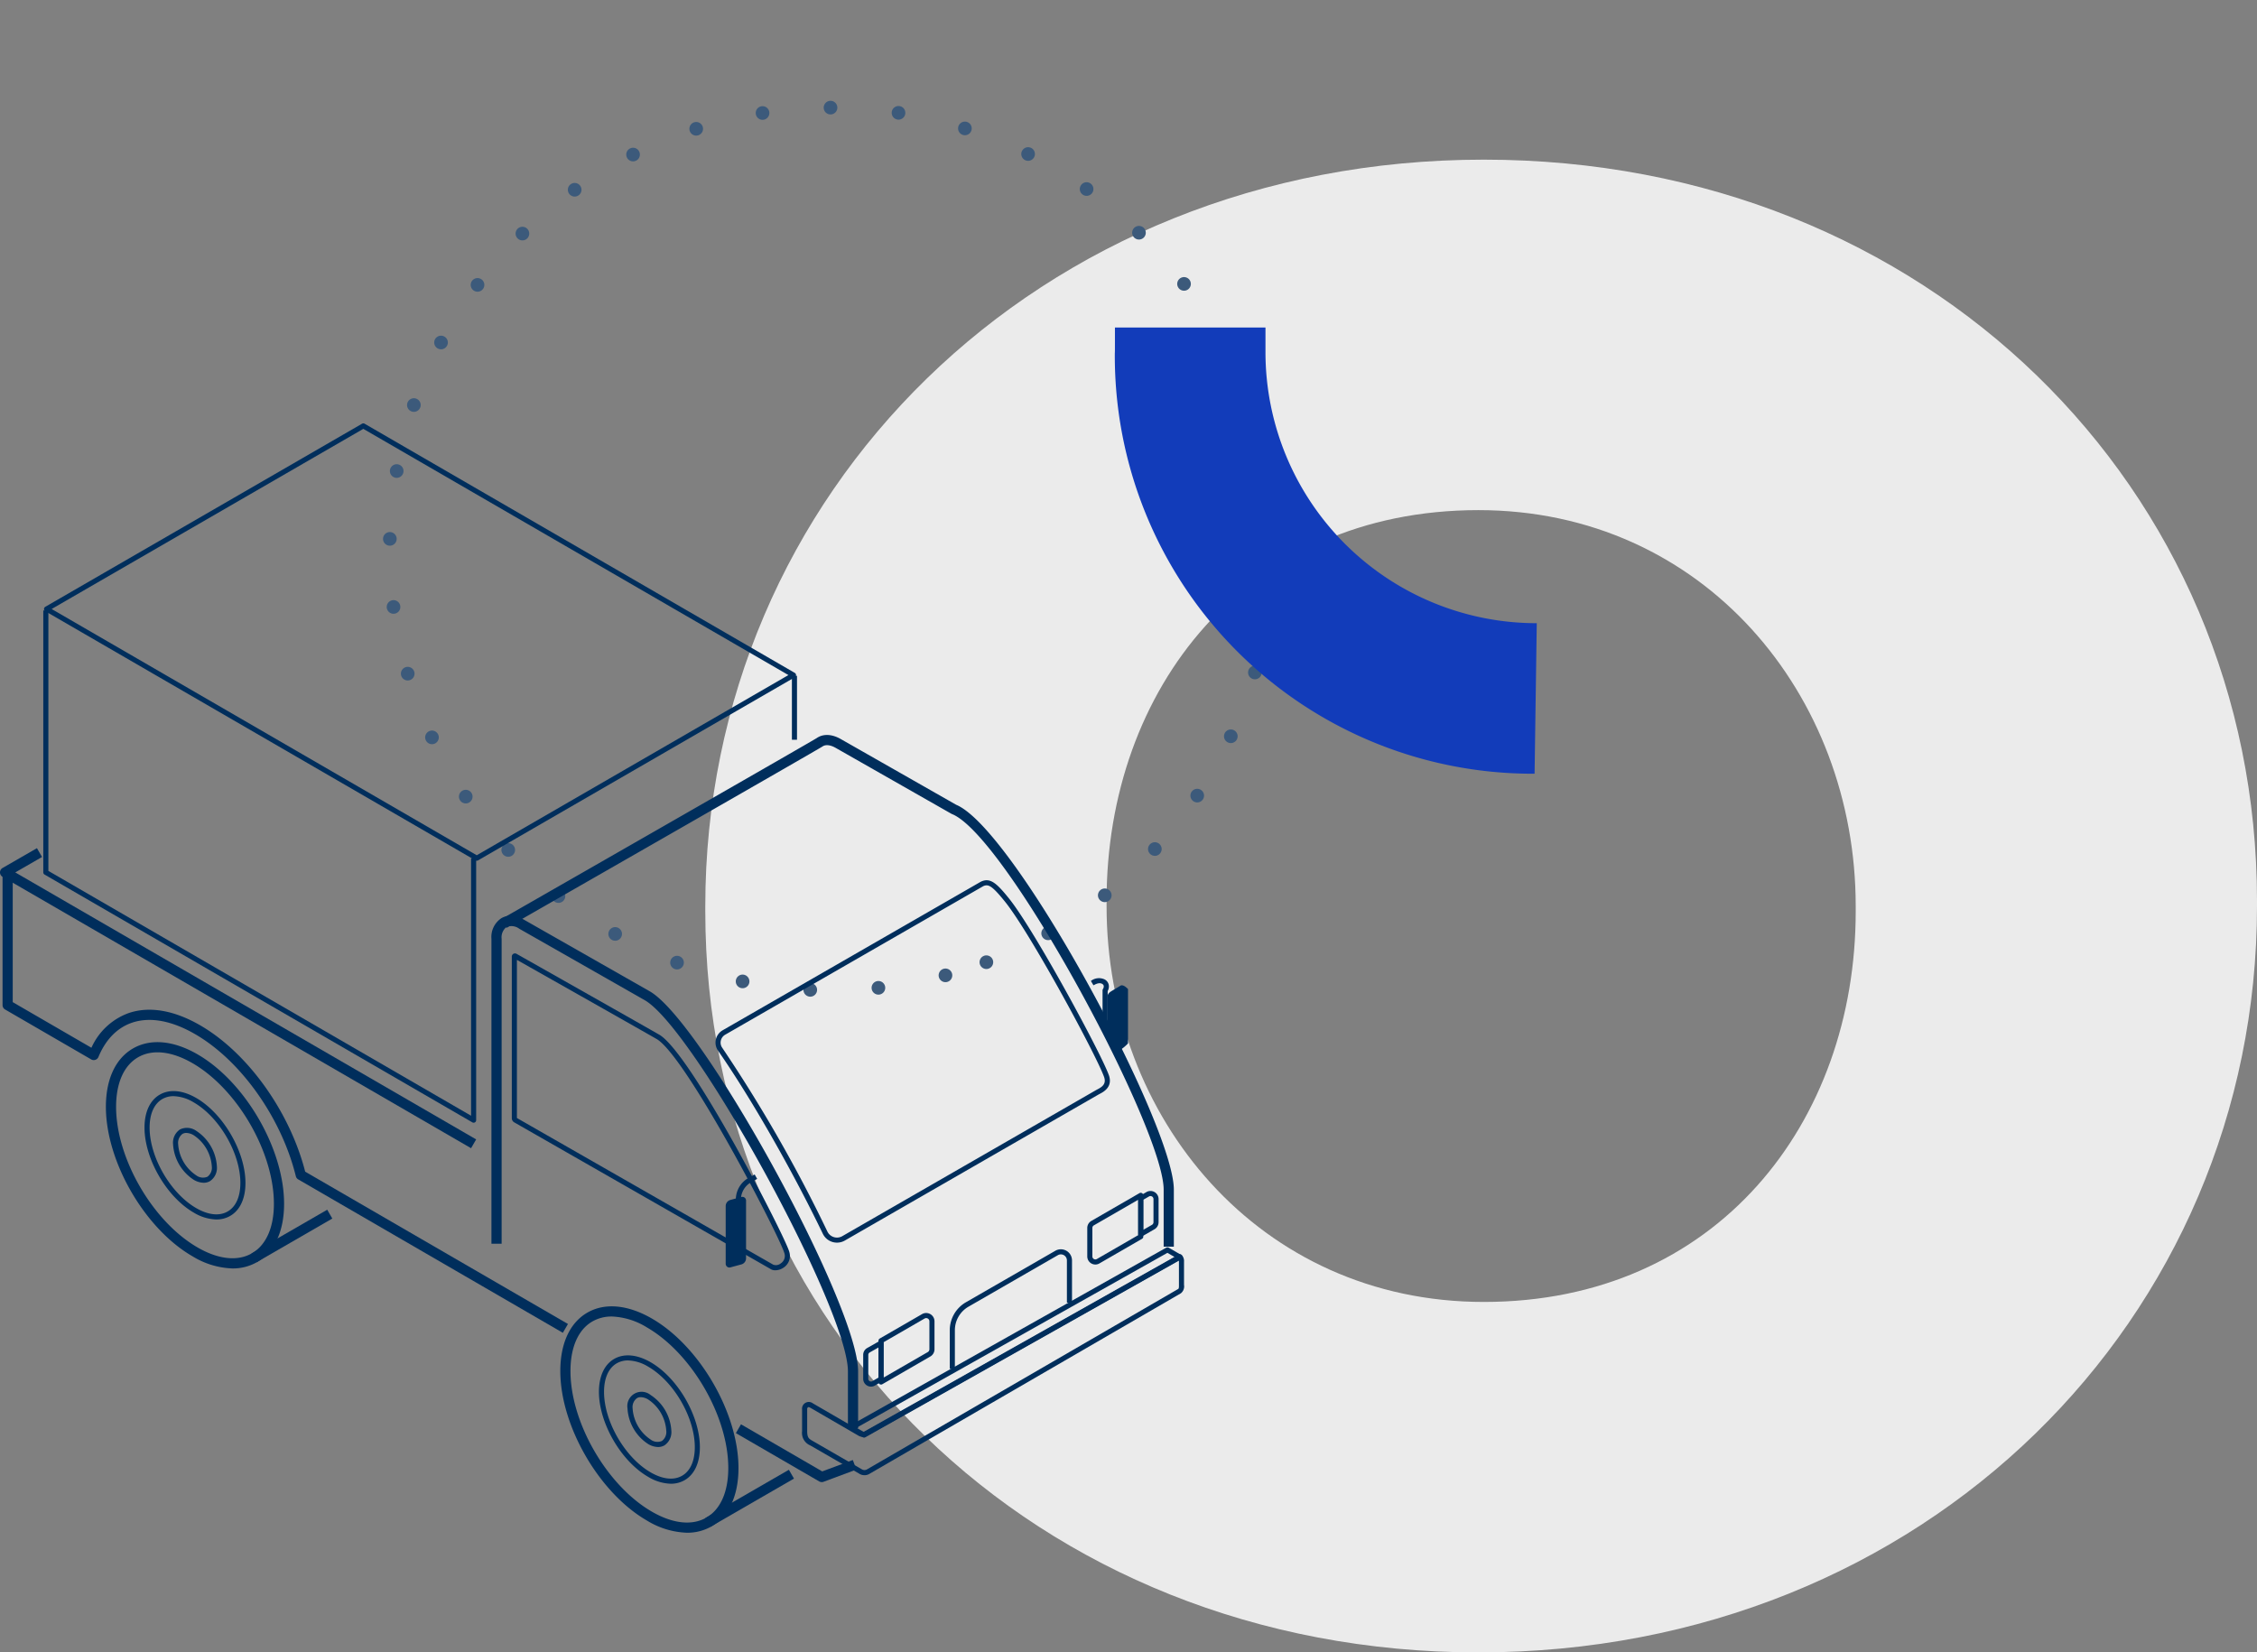 <svg xmlns="http://www.w3.org/2000/svg" xmlns:xlink="http://www.w3.org/1999/xlink" width="496.013" height="363.172" viewBox="0 0 496.013 363.172">
  <rect x="0" y="0" width="496.013" height="363.172" fill="#808080" stroke="none"/>
  <defs>
    <clipPath id="clip-path">
      <rect id="Rectangle_1216" data-name="Rectangle 1216" width="341.013" height="328.082" fill="#ebebeb"/>
    </clipPath>
    <clipPath id="clip-path-2">
      <rect id="Rectangle_1217" data-name="Rectangle 1217" width="92.731" height="98.07" fill="none"/>
    </clipPath>
  </defs>
  <g id="Group_6292" data-name="Group 6292" transform="translate(-1137 -9886.331)">
    <g id="Group_6163" data-name="Group 6163" transform="translate(10 83)">
      <g id="Group_6160" data-name="Group 6160" transform="translate(1282 9838.421)">
        <g id="Group_6013" data-name="Group 6013" clip-path="url(#clip-path)">
          <path id="Path_4662" data-name="Path 4662" d="M252.823,165.216v-1.175c0-46.454-33.523-87.015-82.909-87.015-51.152,0-81.725,39.385-81.725,85.84v1.175c0,46.445,33.513,87.015,82.9,87.015,51.153,0,81.735-39.4,81.735-85.84M0,165.216v-1.175C0,73.492,72.9,0,171.088,0,268.7,0,341.013,72.317,341.013,162.866v1.175c0,90.539-72.909,164.041-171.1,164.041C72.317,328.082,0,255.765,0,165.216" transform="translate(0 0)" fill="#ebebeb"/>
        </g>
      </g>
      <g id="Ellipse_210" data-name="Ellipse 210" transform="matrix(0.259, 0.966, -0.966, 0.259, 1379.296, 9803.331)" fill="none" stroke="#3c5a7b" stroke-linecap="round" stroke-width="3" stroke-dasharray="0 15">
        <circle cx="98.5" cy="98.5" r="98.5" stroke="none"/>
        <circle cx="98.5" cy="98.5" r="97" fill="none"/>
      </g>
      <g id="Group_6149" data-name="Group 6149" transform="translate(-7231 6018.79)">
        <path id="Path_4833" data-name="Path 4833" d="M103.524,149.365.558,89.716a1.118,1.118,0,0,1,0-1.937L8.12,83.421l1.117,1.938L3.355,88.751l101.29,58.678Z" transform="translate(8358 3887.532)" fill="#002e5c"/>
        <rect id="Rectangle_1294" data-name="Rectangle 1294" width="1.119" height="14.054" transform="translate(8532.034 3933.071)" fill="#002e5c"/>
        <path id="Path_4834" data-name="Path 4834" d="M103.071,149.322a.559.559,0,0,1-.281-.075L8.779,94.787A.559.559,0,0,1,8.5,94.3V36.737H9.619V93.981l92.893,53.809V91.2h1.119v57.567a.56.56,0,0,1-.56.56" transform="translate(8359.013 3881.968)" fill="#002e5c"/>
        <path id="Path_4835" data-name="Path 4835" d="M103.74,96.126a.561.561,0,0,1-.281-.076L8.922,41.287a.56.56,0,0,1,0-.969L78.536.075a.563.563,0,0,1,.561,0l94.538,54.764a.56.56,0,0,1,0,.969L104.02,96.051a.567.567,0,0,1-.28.075M10.32,40.8,103.74,94.919l68.5-39.6L78.816,1.206Z" transform="translate(8359.03 3877.59)" fill="#002e5c"/>
        <rect id="Rectangle_1295" data-name="Rectangle 1295" width="19.229" height="2.238" transform="translate(8413.26 4060.032) rotate(-30.001)" fill="#002e5c"/>
        <rect id="Rectangle_1296" data-name="Rectangle 1296" width="21.203" height="2.238" transform="matrix(0.866, -0.5, 0.5, 0.866, 8513.008, 4118.173)" fill="#002e5c"/>
        <path id="Path_4836" data-name="Path 4836" d="M163.368,209.26a1.114,1.114,0,0,1-.562-.151L144.5,198.5l1.124-1.937,17.851,10.349,6.724-2.5.78,2.1-7.219,2.684a1.155,1.155,0,0,1-.391.069" transform="translate(8375.223 3901.017)" fill="#002e5c"/>
        <path id="Path_4837" data-name="Path 4837" d="M123.634,189.309,65.478,155.595a1.117,1.117,0,0,1-.524-.7c-3.177-12.867-12.084-25.421-22.163-31.242-5.136-2.966-9.915-3.831-13.832-2.5-3.245,1.1-5.8,3.7-7.382,7.53a1.119,1.119,0,0,1-1.595.539L1.057,118.25a1.118,1.118,0,0,1-.557-.968V88.674H2.738v27.962l17.294,10.026a14.3,14.3,0,0,1,8.208-7.631c4.536-1.542,9.96-.614,15.67,2.684,10.452,6.035,19.69,18.923,23.1,32.181l57.749,33.477Z" transform="translate(8358.06 3888.158)" fill="#002e5c"/>
        <path id="Path_4838" data-name="Path 4838" d="M48.621,171.25a17.875,17.875,0,0,1-8.808-2.679c-10.488-6.056-19.021-20.791-19.021-32.848,0-6.051,2.112-10.6,5.946-12.817,3.858-2.227,8.9-1.771,14.194,1.286,10.489,6.056,19.022,20.791,19.022,32.848,0,6.051-2.112,10.6-5.946,12.817a10.644,10.644,0,0,1-5.387,1.393m-7.689-4.618c4.574,2.641,8.82,3.1,11.956,1.286,3.112-1.8,4.827-5.661,4.827-10.879,0-11.344-8.031-25.21-17.9-30.909-4.573-2.64-8.816-3.1-11.955-1.287-3.112,1.8-4.827,5.661-4.827,10.879,0,11.344,8.031,25.211,17.9,30.91" transform="translate(8360.479 3892.073)" fill="#002e5c"/>
        <path id="Path_4839" data-name="Path 4839" d="M44.174,159.344a10.124,10.124,0,0,1-4.986-1.517c-5.962-3.443-10.812-11.82-10.812-18.674,0-3.424,1.191-6,3.353-7.245,2.178-1.257,5.025-.994,8.019.734,5.963,3.443,10.814,11.82,10.814,18.674,0,3.422-1.191,6-3.354,7.243a5.982,5.982,0,0,1-3.033.783m-9.409-27.1a4.884,4.884,0,0,0-2.477.632c-1.8,1.04-2.793,3.268-2.793,6.275,0,6.5,4.6,14.44,10.253,17.7,2.635,1.521,5.084,1.783,6.9.735s2.795-3.269,2.795-6.275c0-6.5-4.6-14.44-10.254-17.7a9.021,9.021,0,0,0-4.423-1.367" transform="translate(8361.382 3893.218)" fill="#002e5c"/>
        <path id="Path_4840" data-name="Path 4840" d="M40.7,150.414a4.426,4.426,0,0,1-2.184-.658,10.027,10.027,0,0,1-4.537-7.839,3.5,3.5,0,0,1,1.522-3.219,3.524,3.524,0,0,1,3.575.3,10.027,10.027,0,0,1,4.539,7.84,3.494,3.494,0,0,1-1.522,3.218,2.755,2.755,0,0,1-1.393.362m-3.8-10.957a1.654,1.654,0,0,0-.836.21,2.448,2.448,0,0,0-.963,2.25,8.921,8.921,0,0,0,3.978,6.868,2.481,2.481,0,0,0,2.458.3,2.45,2.45,0,0,0,.963-2.248,8.921,8.921,0,0,0-3.98-6.87,3.309,3.309,0,0,0-1.619-.508" transform="translate(8362.051 3894.078)" fill="#002e5c"/>
        <path id="Path_4841" data-name="Path 4841" d="M217.893,119.537h-1.119v-7.9a.566.566,0,0,1,.077-.285,1.038,1.038,0,0,0,.176-.743.7.7,0,0,0-.346-.406c-.458-.261-1.1-.153-1.9.323l-.571-.964a2.916,2.916,0,0,1,3.029-.331,1.787,1.787,0,0,1,.873,1.091,1.986,1.986,0,0,1-.215,1.459Z" transform="translate(8383.531 3890.573)" fill="#002e5c"/>
        <path id="Path_4842" data-name="Path 4842" d="M220.4,110.386l-2,1.21c-.435.263-1.029.715-.9,1.343v8.1a3.008,3.008,0,0,1,.857,1.095c.4.965.846,1.893,1.242,2.851.31-.187.612-.377.8-.52a8.731,8.731,0,0,0,1.576-1.343v-11.95c-.548-.537-1.058-.927-1.576-.787" transform="translate(8383.922 3890.743)" fill="#002e5c" fill-rule="evenodd"/>
        <path id="Path_4843" data-name="Path 4843" d="M246.238,173.65H244V161.111c0-13.349-34.55-77.735-46.506-82.531a1.294,1.294,0,0,1-.138-.066l-25.41-14.471c-1.174-.678-2.237-.794-2.924-.321-.909.628-62.442,35.859-69.456,39.873l-1.112-1.942c23.475-13.439,68.17-39.047,69.311-39.783,1.411-.975,3.346-.894,5.295.231L198.4,76.533c12.885,5.362,47.836,70.419,47.836,84.578Z" transform="translate(8369.734 3884.883)" fill="#002e5c"/>
        <path id="Path_4844" data-name="Path 4844" d="M177.082,209.321h-2.238V196.837c0-13.793-33.86-75.587-44.729-81.63l-27.481-15.65a2.925,2.925,0,0,0-2.827-.388,2.881,2.881,0,0,0-1.068,2.6v67.013H96.5V101.771a4.932,4.932,0,0,1,2.187-4.541c1.416-.819,3.213-.68,5.061.385l27.465,15.641c11.567,6.431,45.869,68.925,45.869,83.581Z" transform="translate(8369.502 3889.115)" fill="#002e5c"/>
        <path id="Path_4845" data-name="Path 4845" d="M158.42,173.732a1.951,1.951,0,0,1-1.163-.342L101,141.2a1.049,1.049,0,0,1-.5-.87V104.807a.692.692,0,0,1,1.062-.613c1.246.7,30.614,17.309,31.144,17.647,6.791,3.414,27.718,44.214,28.749,47.756a3.068,3.068,0,0,1-1.227,3.548,3.293,3.293,0,0,1-1.807.586m-56.8-33.466,56.224,32.17a.431.431,0,0,1,.067.044,1.667,1.667,0,0,0,1.69-.261,1.943,1.943,0,0,0,.779-2.309c-1.106-3.8-21.907-43.917-28.225-47.1-.535-.332-19.851-11.261-30.535-17.3Z" transform="translate(8369.979 3889.996)" fill="#002e5c"/>
        <path id="Path_4846" data-name="Path 4846" d="M170.03,203.627a.558.558,0,0,1-.28-.075l-2.789-1.609a.56.56,0,0,1,.006-.973l69.46-39.084a.558.558,0,0,1,.555,0l2.742,1.588a.559.559,0,0,1-.007.971L170.3,203.555a.554.554,0,0,1-.274.072m-1.659-2.163,1.662.959,68.282-38.469-1.618-.937Z" transform="translate(8377.866 3896.876)" fill="#002e5c"/>
        <path id="Path_4847" data-name="Path 4847" d="M171.2,211.725a2.058,2.058,0,0,1-1.174-.351l-10.721-6.187a2.973,2.973,0,0,1-1.806-3.128V197.3a1.483,1.483,0,0,1,2.373-1.362l10.6,6.151a.773.773,0,0,0,.764.006l69.025-38.858a.56.56,0,0,1,.64.063,1.955,1.955,0,0,1,.534,1.519v5.08a1.924,1.924,0,0,1-.71,1.86c-.288.169-65.662,38.073-68.445,39.686a2.049,2.049,0,0,1-1.084.285M158.91,196.769a.234.234,0,0,0-.122.028.588.588,0,0,0-.169.5v4.763c0,1.443.414,1.681,1.167,2.113l10.838,6.257a1.119,1.119,0,0,0,1.07.06l68.473-39.7c.163-.1.158-.532.153-.881v-5.093a1.907,1.907,0,0,0-.025-.314l-68.508,38.567a1.9,1.9,0,0,1-1.874-.013l-10.6-6.15a.857.857,0,0,0-.4-.133" transform="translate(8376.772 3897.036)" fill="#002e5c"/>
        <path id="Path_4848" data-name="Path 4848" d="M145.619,167.023H144.5V152.654a5.5,5.5,0,0,1,2.508-4.239l1.617-.918.553.973-1.614.916a4.412,4.412,0,0,0-1.945,3.292Z" transform="translate(8375.223 3895.169)" fill="#002e5c"/>
        <path id="Path_4849" data-name="Path 4849" d="M145.949,166.742l-2.421.655a.815.815,0,0,1-1.029-.786V153.92a1.391,1.391,0,0,1,1.027-1.343l2.422-.655a.814.814,0,0,1,1.027.786V165.4a1.391,1.391,0,0,1-1.027,1.343" transform="translate(8374.984 3895.693)" fill="#002e5c" fill-rule="evenodd"/>
        <path id="Path_4850" data-name="Path 4850" d="M187.619,188.473H186.5v-8.5a7.1,7.1,0,0,1,3.54-6.133l19.651-11.321a2.447,2.447,0,0,1,3.67,2.12v9.28h-1.119v-9.28a1.327,1.327,0,0,0-1.991-1.149L190.6,174.813a5.98,5.98,0,0,0-2.98,5.164Z" transform="translate(8380.229 3896.921)" fill="#002e5c"/>
        <path id="Path_4851" data-name="Path 4851" d="M173.06,190.429a.56.56,0,0,1-.56-.56V180.8a.563.563,0,0,1,.28-.485l9.29-5.364a1.827,1.827,0,0,1,2.741,1.583v6.143a1.832,1.832,0,0,1-.913,1.583l-10.558,6.1a.555.555,0,0,1-.28.075m.56-9.307V188.9l9.719-5.612a.711.711,0,0,0,.354-.613v-6.143a.708.708,0,0,0-1.062-.613Z" transform="translate(8378.56 3898.412)" fill="#002e5c"/>
        <path id="Path_4852" data-name="Path 4852" d="M171.209,190.241a1.716,1.716,0,0,1-1.709-1.717v-5.271a1.715,1.715,0,0,1,.9-1.51l2.74-1.556a.56.56,0,0,1,.836.488v7.9a.559.559,0,0,1-.276.482l-1.653.968a1.761,1.761,0,0,1-.838.216m1.649-8.605-1.915,1.087a.6.6,0,0,0-.323.531v5.271a.6.6,0,0,0,.88.525l1.359-.8Z" transform="translate(8378.202 3899.057)" fill="#002e5c"/>
        <path id="Path_4853" data-name="Path 4853" d="M215.277,166.863a1.786,1.786,0,0,1-1.777-1.781v-6.258a1.782,1.782,0,0,1,.889-1.539l10.583-6.112a.56.56,0,0,1,.839.485v9.071a.56.56,0,0,1-.28.485l-9.365,5.408a1.772,1.772,0,0,1-.889.242m9.415-14.236-9.744,5.627a.656.656,0,0,0-.329.57v6.258a.657.657,0,0,0,.987.57l9.086-5.246Z" transform="translate(8383.446 3895.599)" fill="#002e5c"/>
        <path id="Path_4854" data-name="Path 4854" d="M224.06,160.808a.557.557,0,0,1-.56-.56v-7.9a.56.56,0,0,1,.28-.485l1.532-.883a1.777,1.777,0,0,1,2.665,1.539v5.089a1.784,1.784,0,0,1-.89,1.54l-2.748,1.584a.565.565,0,0,1-.28.074m.56-8.134v6.607l1.908-1.1a.66.66,0,0,0,.33-.571v-5.089a.658.658,0,0,0-.986-.57Z" transform="translate(8384.639 3895.556)" fill="#002e5c"/>
        <path id="Path_4855" data-name="Path 4855" d="M167.189,169.369a3.452,3.452,0,0,1-3.107-1.955c-6.821-14.152-15.859-29.948-23.026-40.243a3.1,3.1,0,0,1-.481-2.448,3.133,3.133,0,0,1,1.489-2.025l56.677-32.62c2.112-1.077,3.58.34,6.209,3.588,5.595,6.911,20.179,33.9,21.98,38.851.956,2.628-1.183,3.737-1.988,4.153l-.214.114L168.92,168.907a3.467,3.467,0,0,1-1.73.462m32.882-78.531a1.76,1.76,0,0,0-.8.224l-56.65,32.608a2.008,2.008,0,0,0-.955,1.3,1.957,1.957,0,0,0,.307,1.564,318.983,318.983,0,0,1,23.116,40.4,2.336,2.336,0,0,0,3.273,1.01l55.808-32.122c.071-.04.157-.086.256-.137,1.048-.544,2.022-1.205,1.452-2.778-1.787-4.915-16.249-31.676-21.8-38.53-2.167-2.674-3.154-3.533-4.009-3.533" transform="translate(8374.746 3888.283)" fill="#002e5c"/>
        <path id="Path_4856" data-name="Path 4856" d="M137.882,223.155a17.944,17.944,0,0,1-8.836-2.689c-10.489-6.056-19.022-20.791-19.022-32.848,0-6.067,2.107-10.624,5.936-12.835,3.853-2.224,8.9-1.76,14.2,1.3,10.488,6.056,19.021,20.791,19.021,32.848,0,6.066-2.109,10.624-5.937,12.835a10.6,10.6,0,0,1-5.367,1.386m-16.547-47.519a8.39,8.39,0,0,0-4.255,1.085c-3.107,1.793-4.817,5.663-4.817,10.9,0,11.344,8.03,25.21,17.9,30.909,4.586,2.649,8.837,3.111,11.964,1.3,3.107-1.794,4.818-5.663,4.818-10.9,0-11.344-8.031-25.21-17.9-30.91a15.751,15.751,0,0,0-7.711-2.388" transform="translate(8371.113 3898.256)" fill="#002e5c"/>
        <path id="Path_4857" data-name="Path 4857" d="M133.407,211.238a10.126,10.126,0,0,1-4.986-1.518c-5.963-3.443-10.814-11.82-10.814-18.674,0-3.422,1.192-6,3.353-7.243s5.024-.995,8.02.734c5.962,3.441,10.812,11.819,10.812,18.673,0,3.424-1.191,6-3.353,7.245a5.985,5.985,0,0,1-3.033.783M124,184.14a4.889,4.889,0,0,0-2.478.632c-1.8,1.041-2.793,3.268-2.793,6.274,0,6.5,4.6,14.441,10.254,17.7,2.635,1.521,5.083,1.783,6.9.734s2.793-3.268,2.793-6.275c0-6.5-4.6-14.44-10.253-17.7A9.021,9.021,0,0,0,124,184.14" transform="translate(8372.018 3899.403)" fill="#002e5c"/>
        <path id="Path_4858" data-name="Path 4858" d="M129.935,202.308a4.422,4.422,0,0,1-2.182-.658,10.025,10.025,0,0,1-4.538-7.839,3.139,3.139,0,0,1,5.1-2.922,10.025,10.025,0,0,1,4.538,7.839,3.5,3.5,0,0,1-1.522,3.219,2.756,2.756,0,0,1-1.393.361m-3.8-10.957a1.654,1.654,0,0,0-.836.21,2.449,2.449,0,0,0-.962,2.25,8.914,8.914,0,0,0,3.979,6.868,2.478,2.478,0,0,0,2.457.3,2.451,2.451,0,0,0,.963-2.25,8.919,8.919,0,0,0-3.979-6.868,3.312,3.312,0,0,0-1.621-.508" transform="translate(8372.686 3900.263)" fill="#002e5c"/>
      </g>
    </g>
    <g id="Group_6176" data-name="Group 6176" transform="translate(1382 9958.311)">
      <g id="Group_6019" data-name="Group 6019" clip-path="url(#clip-path-2)">
        <path id="Path_4663" data-name="Path 4663" d="M92.73,64.987,92.249,98.07h-.433A91.817,91.817,0,0,1,0,5.606C.026,5.438.026,5.269.026,0H33.109V5.414A59.593,59.593,0,0,0,92.417,64.987Z" transform="translate(0)" fill="#123cba"/>
      </g>
    </g>
  </g>
</svg>

